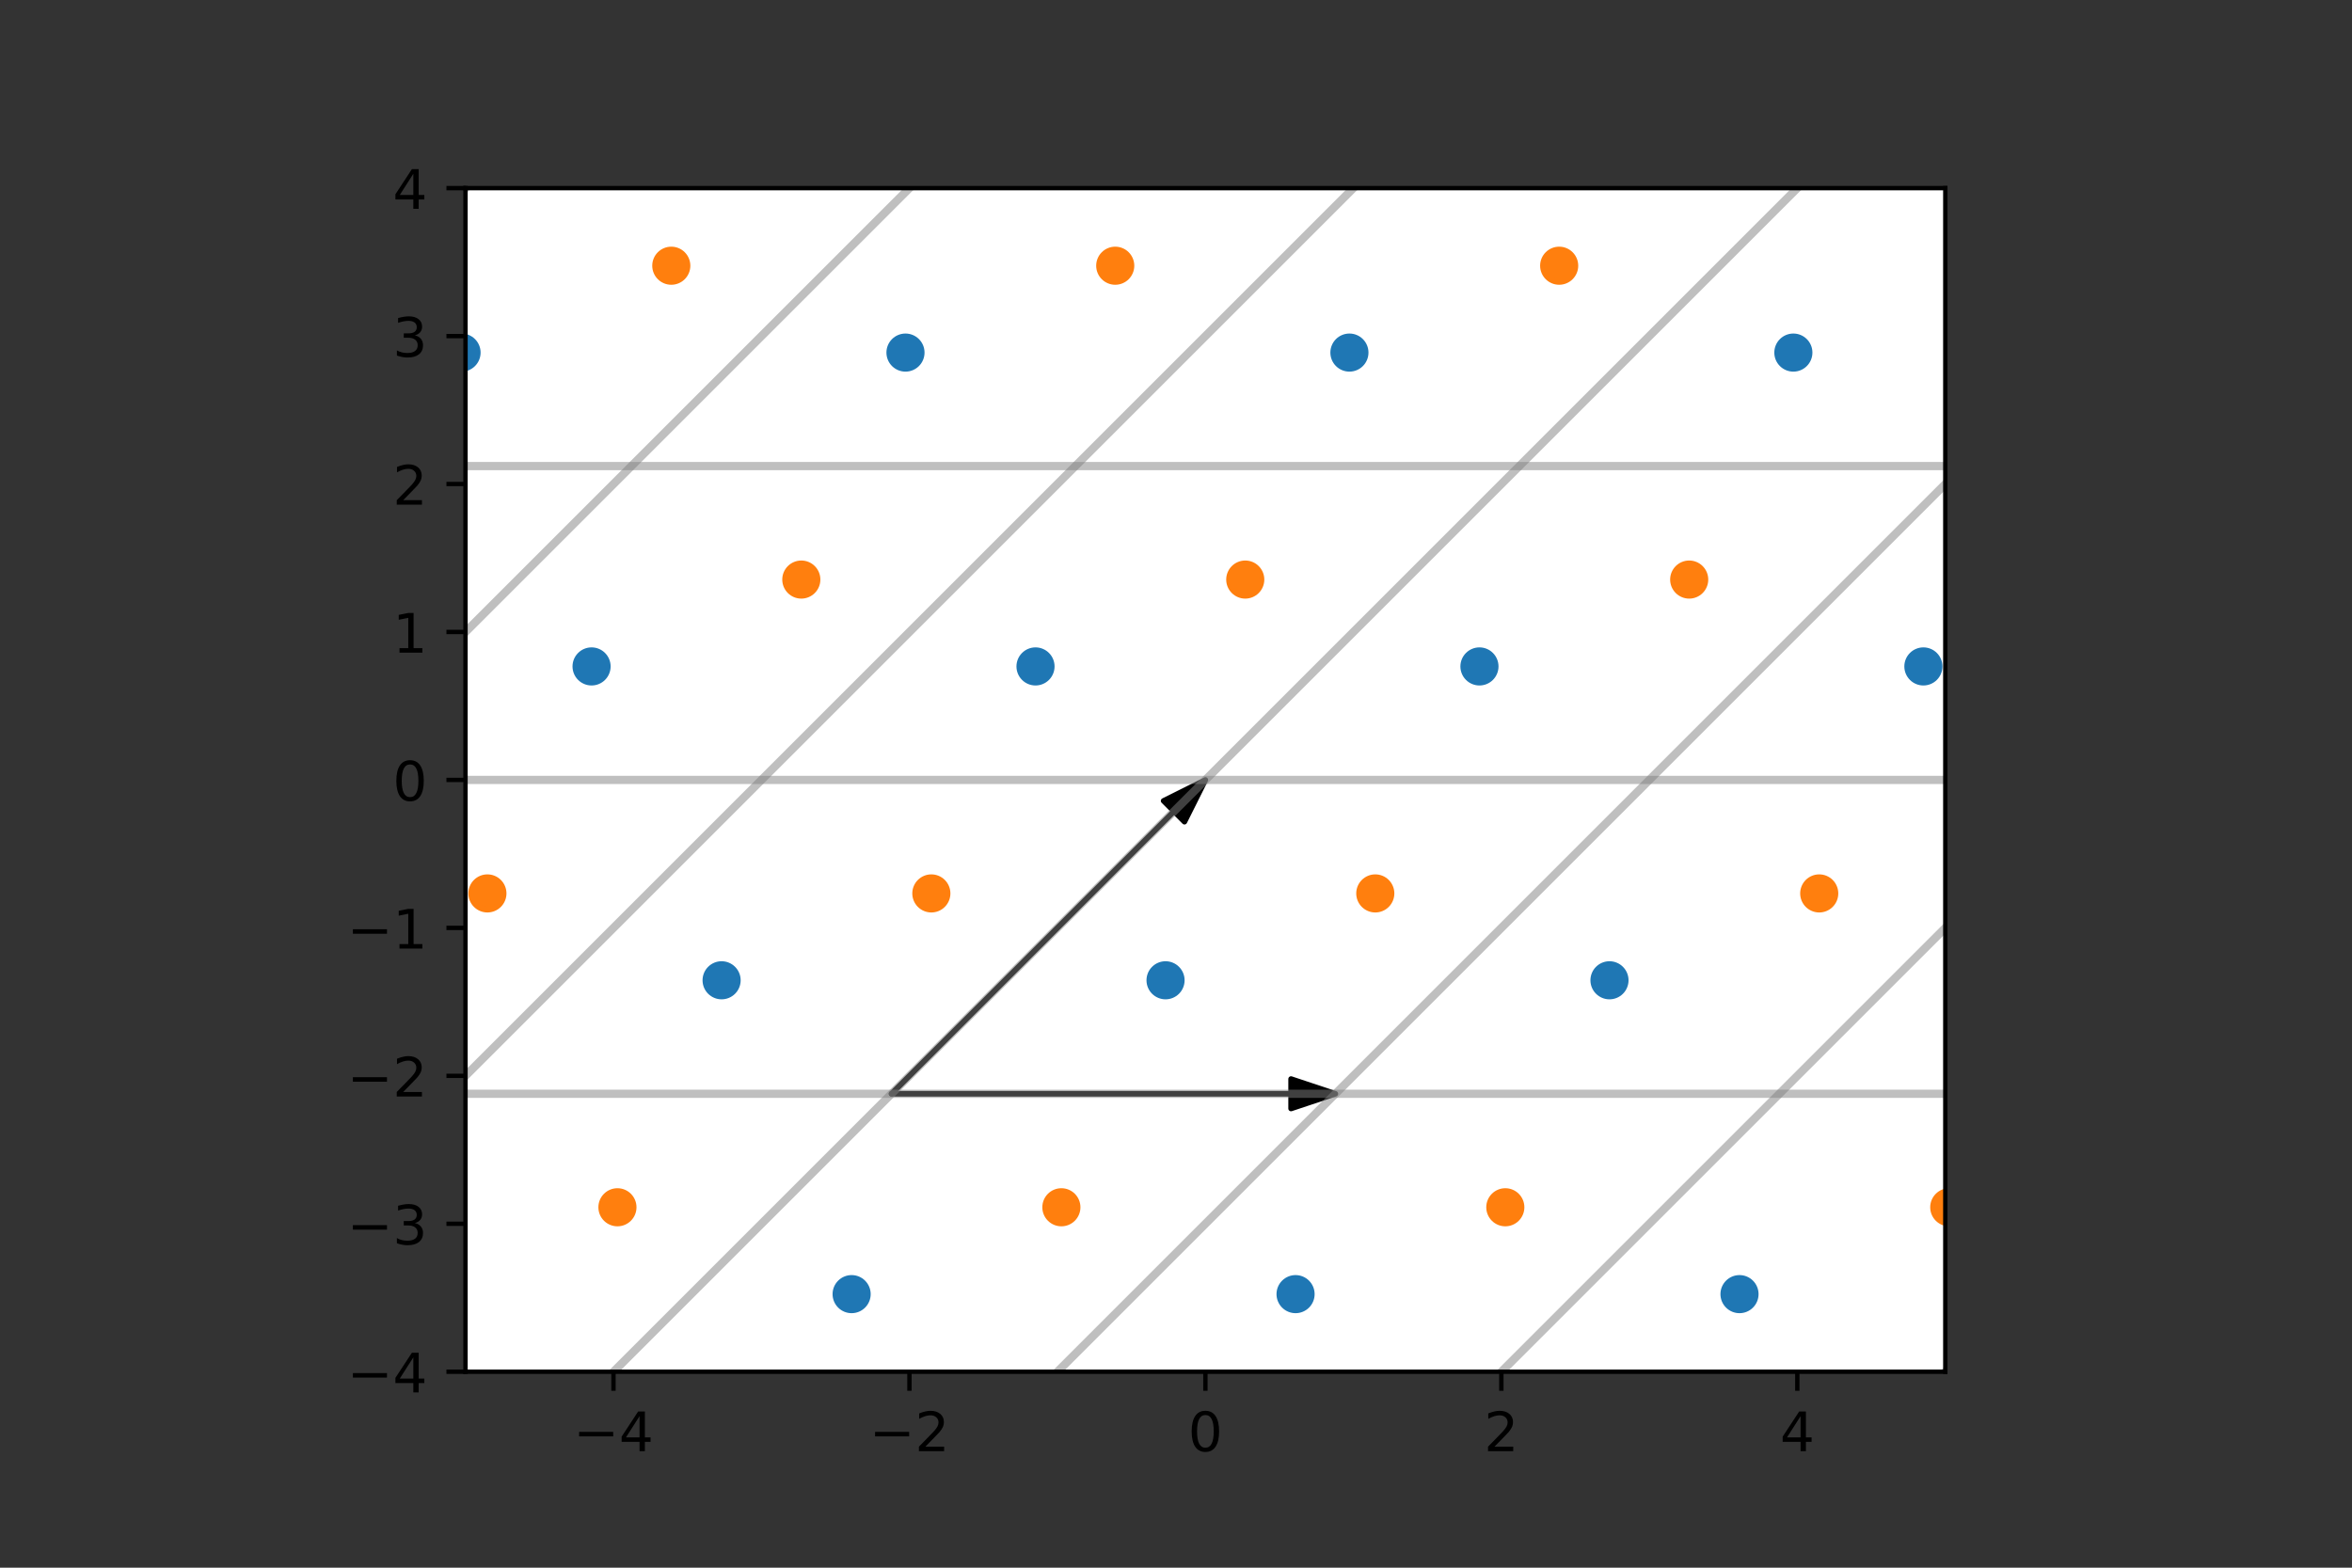 <?xml version="1.0" encoding="utf-8" standalone="no"?>
<!DOCTYPE svg PUBLIC "-//W3C//DTD SVG 1.1//EN"
  "http://www.w3.org/Graphics/SVG/1.1/DTD/svg11.dtd">
<!-- Created with matplotlib (https://matplotlib.org/) -->
<svg height="288pt" version="1.1" viewBox="0 0 432 288" width="432pt" xmlns="http://www.w3.org/2000/svg" xmlns:xlink="http://www.w3.org/1999/xlink">
 <rect x="0" y="0" width="432" height="288" fill="#333333" stroke="none"/>
 <defs>
  <style type="text/css">*{stroke-linecap:butt;stroke-linejoin:round;}</style>
 </defs>
 <g id="figure_1">
  <g id="patch_1">
   <path d="M 0 288 
L 432 288 
L 432 0 
L 0 0 
z
" style="fill:none;"/>
  </g>
  <g id="axes_1">
   <g id="patch_2">
    <path d="M 85.5 252 
L 357.3 252 
L 357.3 34.56 
L 85.5 34.56 
z
" style="fill:#ffffff;"/>
   </g>
   <g id="PathCollection_1">
    <defs>
     <path d="M 0 3 
C 0.796 3 1.559 2.684 2.121 2.121 
C 2.684 1.559 3 0.796 3 0 
C 3 -0.796 2.684 -1.559 2.121 -2.121 
C 1.559 -2.684 0.796 -3 0 -3 
C -0.796 -3 -1.559 -2.684 -2.121 -2.121 
C -2.684 -1.559 -3 -0.796 -3 0 
C -3 0.796 -2.684 1.559 -2.121 2.121 
C -1.559 2.684 -0.796 3 0 3 
z
" id="m09d19ae3c5" style="stroke:#1f77b4;"/>
    </defs>
    <g clip-path="url(#p160fcafbbb)"/>
   </g>
   <g id="PathCollection_2">
    <defs>
     <path d="M 0 3 
C 0.796 3 1.559 2.684 2.121 2.121 
C 2.684 1.559 3 0.796 3 0 
C 3 -0.796 2.684 -1.559 2.121 -2.121 
C 1.559 -2.684 0.796 -3 0 -3 
C -0.796 -3 -1.559 -2.684 -2.121 -2.121 
C -2.684 -1.559 -3 -0.796 -3 0 
C -3 0.796 -2.684 1.559 -2.121 2.121 
C -1.559 2.684 -0.796 3 0 3 
z
" id="mb1580e7ab4" style="stroke:#ff7f0e;"/>
    </defs>
    <g clip-path="url(#p160fcafbbb)"/>
   </g>
   <g id="PathCollection_3">
    <g clip-path="url(#p160fcafbbb)"/>
   </g>
   <g id="PathCollection_4">
    <g clip-path="url(#p160fcafbbb)"/>
   </g>
   <g id="PathCollection_5">
    <g clip-path="url(#p160fcafbbb)"/>
   </g>
   <g id="PathCollection_6">
    <g clip-path="url(#p160fcafbbb)">
     <use style="fill:#ff7f0e;stroke:#ff7f0e;" x="7.984" xlink:href="#mb1580e7ab4" y="164.13"/>
    </g>
   </g>
   <g id="PathCollection_7">
    <g clip-path="url(#p160fcafbbb)">
     <use style="fill:#1f77b4;stroke:#1f77b4;" x="27.116" xlink:href="#m09d19ae3c5" y="122.43"/>
    </g>
   </g>
   <g id="PathCollection_8">
    <g clip-path="url(#p160fcafbbb)">
     <use style="fill:#ff7f0e;stroke:#ff7f0e;" x="65.641" xlink:href="#mb1580e7ab4" y="106.472"/>
    </g>
   </g>
   <g id="PathCollection_9">
    <g clip-path="url(#p160fcafbbb)">
     <use style="fill:#1f77b4;stroke:#1f77b4;" x="84.773" xlink:href="#m09d19ae3c5" y="64.773"/>
    </g>
   </g>
   <g id="PathCollection_10">
    <g clip-path="url(#p160fcafbbb)">
     <use style="fill:#ff7f0e;stroke:#ff7f0e;" x="123.299" xlink:href="#mb1580e7ab4" y="48.815"/>
    </g>
   </g>
   <g id="PathCollection_11">
    <g clip-path="url(#p160fcafbbb)">
     <use style="fill:#1f77b4;stroke:#1f77b4;" x="142.431" xlink:href="#m09d19ae3c5" y="7.115"/>
    </g>
   </g>
   <g id="PathCollection_12">
    <g clip-path="url(#p160fcafbbb)"/>
   </g>
   <g id="PathCollection_13">
    <g clip-path="url(#p160fcafbbb)"/>
   </g>
   <g id="PathCollection_14">
    <g clip-path="url(#p160fcafbbb)"/>
   </g>
   <g id="PathCollection_15">
    <g clip-path="url(#p160fcafbbb)"/>
   </g>
   <g id="PathCollection_16">
    <g clip-path="url(#p160fcafbbb)"/>
   </g>
   <g id="PathCollection_17">
    <g clip-path="url(#p160fcafbbb)"/>
   </g>
   <g id="PathCollection_18">
    <g clip-path="url(#p160fcafbbb)">
     <use style="fill:#ff7f0e;stroke:#ff7f0e;" x="31.867" xlink:href="#mb1580e7ab4" y="221.787"/>
    </g>
   </g>
   <g id="PathCollection_19">
    <g clip-path="url(#p160fcafbbb)">
     <use style="fill:#1f77b4;stroke:#1f77b4;" x="50.999" xlink:href="#m09d19ae3c5" y="180.088"/>
    </g>
   </g>
   <g id="PathCollection_20">
    <g clip-path="url(#p160fcafbbb)">
     <use style="fill:#ff7f0e;stroke:#ff7f0e;" x="89.524" xlink:href="#mb1580e7ab4" y="164.13"/>
    </g>
   </g>
   <g id="PathCollection_21">
    <g clip-path="url(#p160fcafbbb)">
     <use style="fill:#1f77b4;stroke:#1f77b4;" x="108.656" xlink:href="#m09d19ae3c5" y="122.43"/>
    </g>
   </g>
   <g id="PathCollection_22">
    <g clip-path="url(#p160fcafbbb)">
     <use style="fill:#ff7f0e;stroke:#ff7f0e;" x="147.181" xlink:href="#mb1580e7ab4" y="106.472"/>
    </g>
   </g>
   <g id="PathCollection_23">
    <g clip-path="url(#p160fcafbbb)">
     <use style="fill:#1f77b4;stroke:#1f77b4;" x="166.313" xlink:href="#m09d19ae3c5" y="64.773"/>
    </g>
   </g>
   <g id="PathCollection_24">
    <g clip-path="url(#p160fcafbbb)">
     <use style="fill:#ff7f0e;stroke:#ff7f0e;" x="204.839" xlink:href="#mb1580e7ab4" y="48.815"/>
    </g>
   </g>
   <g id="PathCollection_25">
    <g clip-path="url(#p160fcafbbb)">
     <use style="fill:#1f77b4;stroke:#1f77b4;" x="223.971" xlink:href="#m09d19ae3c5" y="7.115"/>
    </g>
   </g>
   <g id="PathCollection_26">
    <g clip-path="url(#p160fcafbbb)"/>
   </g>
   <g id="PathCollection_27">
    <g clip-path="url(#p160fcafbbb)"/>
   </g>
   <g id="PathCollection_28">
    <g clip-path="url(#p160fcafbbb)"/>
   </g>
   <g id="PathCollection_29">
    <g clip-path="url(#p160fcafbbb)">
     <use style="fill:#1f77b4;stroke:#1f77b4;" x="17.224" xlink:href="#m09d19ae3c5" y="295.403"/>
    </g>
   </g>
   <g id="PathCollection_30">
    <g clip-path="url(#p160fcafbbb)">
     <use style="fill:#ff7f0e;stroke:#ff7f0e;" x="55.749" xlink:href="#mb1580e7ab4" y="279.445"/>
    </g>
   </g>
   <g id="PathCollection_31">
    <g clip-path="url(#p160fcafbbb)">
     <use style="fill:#1f77b4;stroke:#1f77b4;" x="74.881" xlink:href="#m09d19ae3c5" y="237.745"/>
    </g>
   </g>
   <g id="PathCollection_32">
    <g clip-path="url(#p160fcafbbb)">
     <use style="fill:#ff7f0e;stroke:#ff7f0e;" x="113.407" xlink:href="#mb1580e7ab4" y="221.787"/>
    </g>
   </g>
   <g id="PathCollection_33">
    <g clip-path="url(#p160fcafbbb)">
     <use style="fill:#1f77b4;stroke:#1f77b4;" x="132.539" xlink:href="#m09d19ae3c5" y="180.088"/>
    </g>
   </g>
   <g id="PathCollection_34">
    <g clip-path="url(#p160fcafbbb)">
     <use style="fill:#ff7f0e;stroke:#ff7f0e;" x="171.064" xlink:href="#mb1580e7ab4" y="164.13"/>
    </g>
   </g>
   <g id="PathCollection_35">
    <g clip-path="url(#p160fcafbbb)">
     <use style="fill:#1f77b4;stroke:#1f77b4;" x="190.196" xlink:href="#m09d19ae3c5" y="122.43"/>
    </g>
   </g>
   <g id="PathCollection_36">
    <g clip-path="url(#p160fcafbbb)">
     <use style="fill:#ff7f0e;stroke:#ff7f0e;" x="228.721" xlink:href="#mb1580e7ab4" y="106.472"/>
    </g>
   </g>
   <g id="PathCollection_37">
    <g clip-path="url(#p160fcafbbb)">
     <use style="fill:#1f77b4;stroke:#1f77b4;" x="247.853" xlink:href="#m09d19ae3c5" y="64.773"/>
    </g>
   </g>
   <g id="PathCollection_38">
    <g clip-path="url(#p160fcafbbb)">
     <use style="fill:#ff7f0e;stroke:#ff7f0e;" x="286.379" xlink:href="#mb1580e7ab4" y="48.815"/>
    </g>
   </g>
   <g id="PathCollection_39">
    <g clip-path="url(#p160fcafbbb)">
     <use style="fill:#1f77b4;stroke:#1f77b4;" x="305.511" xlink:href="#m09d19ae3c5" y="7.115"/>
    </g>
   </g>
   <g id="PathCollection_40">
    <g clip-path="url(#p160fcafbbb)"/>
   </g>
   <g id="PathCollection_41">
    <g clip-path="url(#p160fcafbbb)"/>
   </g>
   <g id="PathCollection_42">
    <g clip-path="url(#p160fcafbbb)"/>
   </g>
   <g id="PathCollection_43">
    <g clip-path="url(#p160fcafbbb)">
     <use style="fill:#1f77b4;stroke:#1f77b4;" x="98.764" xlink:href="#m09d19ae3c5" y="295.403"/>
    </g>
   </g>
   <g id="PathCollection_44">
    <g clip-path="url(#p160fcafbbb)">
     <use style="fill:#ff7f0e;stroke:#ff7f0e;" x="137.289" xlink:href="#mb1580e7ab4" y="279.445"/>
    </g>
   </g>
   <g id="PathCollection_45">
    <g clip-path="url(#p160fcafbbb)">
     <use style="fill:#1f77b4;stroke:#1f77b4;" x="156.421" xlink:href="#m09d19ae3c5" y="237.745"/>
    </g>
   </g>
   <g id="PathCollection_46">
    <g clip-path="url(#p160fcafbbb)">
     <use style="fill:#ff7f0e;stroke:#ff7f0e;" x="194.947" xlink:href="#mb1580e7ab4" y="221.787"/>
    </g>
   </g>
   <g id="PathCollection_47">
    <g clip-path="url(#p160fcafbbb)">
     <use style="fill:#1f77b4;stroke:#1f77b4;" x="214.079" xlink:href="#m09d19ae3c5" y="180.088"/>
    </g>
   </g>
   <g id="PathCollection_48">
    <g clip-path="url(#p160fcafbbb)">
     <use style="fill:#ff7f0e;stroke:#ff7f0e;" x="252.604" xlink:href="#mb1580e7ab4" y="164.13"/>
    </g>
   </g>
   <g id="PathCollection_49">
    <g clip-path="url(#p160fcafbbb)">
     <use style="fill:#1f77b4;stroke:#1f77b4;" x="271.736" xlink:href="#m09d19ae3c5" y="122.43"/>
    </g>
   </g>
   <g id="PathCollection_50">
    <g clip-path="url(#p160fcafbbb)">
     <use style="fill:#ff7f0e;stroke:#ff7f0e;" x="310.261" xlink:href="#mb1580e7ab4" y="106.472"/>
    </g>
   </g>
   <g id="PathCollection_51">
    <g clip-path="url(#p160fcafbbb)">
     <use style="fill:#1f77b4;stroke:#1f77b4;" x="329.393" xlink:href="#m09d19ae3c5" y="64.773"/>
    </g>
   </g>
   <g id="PathCollection_52">
    <g clip-path="url(#p160fcafbbb)">
     <use style="fill:#ff7f0e;stroke:#ff7f0e;" x="367.919" xlink:href="#mb1580e7ab4" y="48.815"/>
    </g>
   </g>
   <g id="PathCollection_53">
    <g clip-path="url(#p160fcafbbb)">
     <use style="fill:#1f77b4;stroke:#1f77b4;" x="387.051" xlink:href="#m09d19ae3c5" y="7.115"/>
    </g>
   </g>
   <g id="PathCollection_54">
    <g clip-path="url(#p160fcafbbb)"/>
   </g>
   <g id="PathCollection_55">
    <g clip-path="url(#p160fcafbbb)"/>
   </g>
   <g id="PathCollection_56">
    <g clip-path="url(#p160fcafbbb)"/>
   </g>
   <g id="PathCollection_57">
    <g clip-path="url(#p160fcafbbb)">
     <use style="fill:#1f77b4;stroke:#1f77b4;" x="180.304" xlink:href="#m09d19ae3c5" y="295.403"/>
    </g>
   </g>
   <g id="PathCollection_58">
    <g clip-path="url(#p160fcafbbb)">
     <use style="fill:#ff7f0e;stroke:#ff7f0e;" x="218.829" xlink:href="#mb1580e7ab4" y="279.445"/>
    </g>
   </g>
   <g id="PathCollection_59">
    <g clip-path="url(#p160fcafbbb)">
     <use style="fill:#1f77b4;stroke:#1f77b4;" x="237.961" xlink:href="#m09d19ae3c5" y="237.745"/>
    </g>
   </g>
   <g id="PathCollection_60">
    <g clip-path="url(#p160fcafbbb)">
     <use style="fill:#ff7f0e;stroke:#ff7f0e;" x="276.487" xlink:href="#mb1580e7ab4" y="221.787"/>
    </g>
   </g>
   <g id="PathCollection_61">
    <g clip-path="url(#p160fcafbbb)">
     <use style="fill:#1f77b4;stroke:#1f77b4;" x="295.619" xlink:href="#m09d19ae3c5" y="180.088"/>
    </g>
   </g>
   <g id="PathCollection_62">
    <g clip-path="url(#p160fcafbbb)">
     <use style="fill:#ff7f0e;stroke:#ff7f0e;" x="334.144" xlink:href="#mb1580e7ab4" y="164.13"/>
    </g>
   </g>
   <g id="PathCollection_63">
    <g clip-path="url(#p160fcafbbb)">
     <use style="fill:#1f77b4;stroke:#1f77b4;" x="353.276" xlink:href="#m09d19ae3c5" y="122.43"/>
    </g>
   </g>
   <g id="PathCollection_64">
    <g clip-path="url(#p160fcafbbb)">
     <use style="fill:#ff7f0e;stroke:#ff7f0e;" x="391.801" xlink:href="#mb1580e7ab4" y="106.472"/>
    </g>
   </g>
   <g id="PathCollection_65">
    <g clip-path="url(#p160fcafbbb)">
     <use style="fill:#1f77b4;stroke:#1f77b4;" x="410.933" xlink:href="#m09d19ae3c5" y="64.773"/>
    </g>
   </g>
   <g id="PathCollection_66">
    <g clip-path="url(#p160fcafbbb)">
     <use style="fill:#ff7f0e;stroke:#ff7f0e;" x="449.459" xlink:href="#mb1580e7ab4" y="48.815"/>
    </g>
   </g>
   <g id="PathCollection_67">
    <g clip-path="url(#p160fcafbbb)">
     <use style="fill:#1f77b4;stroke:#1f77b4;" x="468.591" xlink:href="#m09d19ae3c5" y="7.115"/>
    </g>
   </g>
   <g id="PathCollection_68">
    <g clip-path="url(#p160fcafbbb)"/>
   </g>
   <g id="PathCollection_69">
    <g clip-path="url(#p160fcafbbb)"/>
   </g>
   <g id="PathCollection_70">
    <g clip-path="url(#p160fcafbbb)"/>
   </g>
   <g id="PathCollection_71">
    <g clip-path="url(#p160fcafbbb)">
     <use style="fill:#1f77b4;stroke:#1f77b4;" x="261.844" xlink:href="#m09d19ae3c5" y="295.403"/>
    </g>
   </g>
   <g id="PathCollection_72">
    <g clip-path="url(#p160fcafbbb)">
     <use style="fill:#ff7f0e;stroke:#ff7f0e;" x="300.369" xlink:href="#mb1580e7ab4" y="279.445"/>
    </g>
   </g>
   <g id="PathCollection_73">
    <g clip-path="url(#p160fcafbbb)">
     <use style="fill:#1f77b4;stroke:#1f77b4;" x="319.501" xlink:href="#m09d19ae3c5" y="237.745"/>
    </g>
   </g>
   <g id="PathCollection_74">
    <g clip-path="url(#p160fcafbbb)">
     <use style="fill:#ff7f0e;stroke:#ff7f0e;" x="358.027" xlink:href="#mb1580e7ab4" y="221.787"/>
    </g>
   </g>
   <g id="PathCollection_75">
    <g clip-path="url(#p160fcafbbb)">
     <use style="fill:#1f77b4;stroke:#1f77b4;" x="377.159" xlink:href="#m09d19ae3c5" y="180.088"/>
    </g>
   </g>
   <g id="PathCollection_76">
    <g clip-path="url(#p160fcafbbb)">
     <use style="fill:#ff7f0e;stroke:#ff7f0e;" x="415.684" xlink:href="#mb1580e7ab4" y="164.13"/>
    </g>
   </g>
   <g id="PathCollection_77">
    <g clip-path="url(#p160fcafbbb)">
     <use style="fill:#1f77b4;stroke:#1f77b4;" x="434.816" xlink:href="#m09d19ae3c5" y="122.43"/>
    </g>
   </g>
   <g id="PathCollection_78">
    <g clip-path="url(#p160fcafbbb)">
     <use style="fill:#ff7f0e;stroke:#ff7f0e;" x="473.341" xlink:href="#mb1580e7ab4" y="106.472"/>
    </g>
   </g>
   <g id="PathCollection_79">
    <g clip-path="url(#p160fcafbbb)">
     <use style="fill:#1f77b4;stroke:#1f77b4;" x="492.473" xlink:href="#m09d19ae3c5" y="64.773"/>
    </g>
   </g>
   <g id="PathCollection_80">
    <g clip-path="url(#p160fcafbbb)">
     <use style="fill:#ff7f0e;stroke:#ff7f0e;" x="530.999" xlink:href="#mb1580e7ab4" y="48.815"/>
    </g>
   </g>
   <g id="PathCollection_81">
    <g clip-path="url(#p160fcafbbb)">
     <use style="fill:#1f77b4;stroke:#1f77b4;" x="550.131" xlink:href="#m09d19ae3c5" y="7.115"/>
    </g>
   </g>
   <g id="PathCollection_82">
    <g clip-path="url(#p160fcafbbb)"/>
   </g>
   <g id="PathCollection_83">
    <g clip-path="url(#p160fcafbbb)"/>
   </g>
   <g id="PathCollection_84">
    <g clip-path="url(#p160fcafbbb)"/>
   </g>
   <g id="PathCollection_85">
    <g clip-path="url(#p160fcafbbb)">
     <use style="fill:#1f77b4;stroke:#1f77b4;" x="343.384" xlink:href="#m09d19ae3c5" y="295.403"/>
    </g>
   </g>
   <g id="PathCollection_86">
    <g clip-path="url(#p160fcafbbb)">
     <use style="fill:#ff7f0e;stroke:#ff7f0e;" x="381.909" xlink:href="#mb1580e7ab4" y="279.445"/>
    </g>
   </g>
   <g id="PathCollection_87">
    <g clip-path="url(#p160fcafbbb)">
     <use style="fill:#1f77b4;stroke:#1f77b4;" x="401.041" xlink:href="#m09d19ae3c5" y="237.745"/>
    </g>
   </g>
   <g id="PathCollection_88">
    <g clip-path="url(#p160fcafbbb)">
     <use style="fill:#ff7f0e;stroke:#ff7f0e;" x="439.567" xlink:href="#mb1580e7ab4" y="221.787"/>
    </g>
   </g>
   <g id="PathCollection_89">
    <g clip-path="url(#p160fcafbbb)">
     <use style="fill:#1f77b4;stroke:#1f77b4;" x="458.699" xlink:href="#m09d19ae3c5" y="180.088"/>
    </g>
   </g>
   <g id="PathCollection_90">
    <g clip-path="url(#p160fcafbbb)">
     <use style="fill:#ff7f0e;stroke:#ff7f0e;" x="497.224" xlink:href="#mb1580e7ab4" y="164.13"/>
    </g>
   </g>
   <g id="PathCollection_91">
    <g clip-path="url(#p160fcafbbb)">
     <use style="fill:#1f77b4;stroke:#1f77b4;" x="516.356" xlink:href="#m09d19ae3c5" y="122.43"/>
    </g>
   </g>
   <g id="PathCollection_92">
    <g clip-path="url(#p160fcafbbb)">
     <use style="fill:#ff7f0e;stroke:#ff7f0e;" x="554.881" xlink:href="#mb1580e7ab4" y="106.472"/>
    </g>
   </g>
   <g id="PathCollection_93">
    <g clip-path="url(#p160fcafbbb)">
     <use style="fill:#1f77b4;stroke:#1f77b4;" x="574.013" xlink:href="#m09d19ae3c5" y="64.773"/>
    </g>
   </g>
   <g id="PathCollection_94">
    <g clip-path="url(#p160fcafbbb)">
     <use style="fill:#ff7f0e;stroke:#ff7f0e;" x="612.539" xlink:href="#mb1580e7ab4" y="48.815"/>
    </g>
   </g>
   <g id="PathCollection_95">
    <g clip-path="url(#p160fcafbbb)">
     <use style="fill:#1f77b4;stroke:#1f77b4;" x="631.671" xlink:href="#m09d19ae3c5" y="7.115"/>
    </g>
   </g>
   <g id="PathCollection_96">
    <g clip-path="url(#p160fcafbbb)"/>
   </g>
   <g id="PathCollection_97">
    <g clip-path="url(#p160fcafbbb)"/>
   </g>
   <g id="PathCollection_98">
    <g clip-path="url(#p160fcafbbb)"/>
   </g>
   <g id="patch_3">
    <path clip-path="url(#p160fcafbbb)" d="M 221.4 143.28 
L 217.556 150.968 
L 215.644 149.055 
L 163.752 200.947 
L 163.733 200.928 
L 215.625 149.036 
L 213.712 147.124 
z
" style="stroke:#000000;stroke-linejoin:miter;"/>
   </g>
   <g id="patch_4">
    <path clip-path="url(#p160fcafbbb)" d="M 245.283 200.937 
L 237.129 203.655 
L 237.129 200.951 
L 163.743 200.951 
L 163.743 200.924 
L 237.129 200.924 
L 237.129 198.219 
z
" style="stroke:#000000;stroke-linejoin:miter;"/>
   </g>
   <g id="matplotlib.axis_1">
    <g id="xtick_1">
     <g id="line2d_1">
      <defs>
       <path d="M 0 0 
L 0 3.5 
" id="m6727d5f6e8" style="stroke:#000000;stroke-width:0.8;"/>
      </defs>
      <g>
       <use style="stroke:#000000;stroke-width:0.8;" x="112.68" xlink:href="#m6727d5f6e8" y="252"/>
      </g>
     </g>
     <g id="text_1">
      <!-- −4 -->
      <g transform="translate(105.309 266.598)scale(0.1 -0.1)">
       <defs>
        <path d="M 10.594 35.5 
L 73.188 35.5 
L 73.188 27.203 
L 10.594 27.203 
z
" id="DejaVuSans-8722"/>
        <path d="M 37.797 64.312 
L 12.891 25.391 
L 37.797 25.391 
z
M 35.203 72.906 
L 47.609 72.906 
L 47.609 25.391 
L 58.016 25.391 
L 58.016 17.188 
L 47.609 17.188 
L 47.609 0 
L 37.797 0 
L 37.797 17.188 
L 4.891 17.188 
L 4.891 26.703 
z
" id="DejaVuSans-52"/>
       </defs>
       <use xlink:href="#DejaVuSans-8722"/>
       <use x="83.789" xlink:href="#DejaVuSans-52"/>
      </g>
     </g>
    </g>
    <g id="xtick_2">
     <g id="line2d_2">
      <g>
       <use style="stroke:#000000;stroke-width:0.8;" x="167.04" xlink:href="#m6727d5f6e8" y="252"/>
      </g>
     </g>
     <g id="text_2">
      <!-- −2 -->
      <g transform="translate(159.669 266.598)scale(0.1 -0.1)">
       <defs>
        <path d="M 19.188 8.297 
L 53.609 8.297 
L 53.609 0 
L 7.328 0 
L 7.328 8.297 
Q 12.938 14.109 22.625 23.891 
Q 32.328 33.688 34.812 36.531 
Q 39.547 41.844 41.422 45.531 
Q 43.312 49.219 43.312 52.781 
Q 43.312 58.594 39.234 62.25 
Q 35.156 65.922 28.609 65.922 
Q 23.969 65.922 18.812 64.312 
Q 13.672 62.703 7.812 59.422 
L 7.812 69.391 
Q 13.766 71.781 18.938 73 
Q 24.125 74.219 28.422 74.219 
Q 39.75 74.219 46.484 68.547 
Q 53.219 62.891 53.219 53.422 
Q 53.219 48.922 51.531 44.891 
Q 49.859 40.875 45.406 35.406 
Q 44.188 33.984 37.641 27.219 
Q 31.109 20.453 19.188 8.297 
z
" id="DejaVuSans-50"/>
       </defs>
       <use xlink:href="#DejaVuSans-8722"/>
       <use x="83.789" xlink:href="#DejaVuSans-50"/>
      </g>
     </g>
    </g>
    <g id="xtick_3">
     <g id="line2d_3">
      <g>
       <use style="stroke:#000000;stroke-width:0.8;" x="221.4" xlink:href="#m6727d5f6e8" y="252"/>
      </g>
     </g>
     <g id="text_3">
      <!-- 0 -->
      <g transform="translate(218.219 266.598)scale(0.1 -0.1)">
       <defs>
        <path d="M 31.781 66.406 
Q 24.172 66.406 20.328 58.906 
Q 16.5 51.422 16.5 36.375 
Q 16.5 21.391 20.328 13.891 
Q 24.172 6.391 31.781 6.391 
Q 39.453 6.391 43.281 13.891 
Q 47.125 21.391 47.125 36.375 
Q 47.125 51.422 43.281 58.906 
Q 39.453 66.406 31.781 66.406 
z
M 31.781 74.219 
Q 44.047 74.219 50.516 64.516 
Q 56.984 54.828 56.984 36.375 
Q 56.984 17.969 50.516 8.266 
Q 44.047 -1.422 31.781 -1.422 
Q 19.531 -1.422 13.062 8.266 
Q 6.594 17.969 6.594 36.375 
Q 6.594 54.828 13.062 64.516 
Q 19.531 74.219 31.781 74.219 
z
" id="DejaVuSans-48"/>
       </defs>
       <use xlink:href="#DejaVuSans-48"/>
      </g>
     </g>
    </g>
    <g id="xtick_4">
     <g id="line2d_4">
      <g>
       <use style="stroke:#000000;stroke-width:0.8;" x="275.76" xlink:href="#m6727d5f6e8" y="252"/>
      </g>
     </g>
     <g id="text_4">
      <!-- 2 -->
      <g transform="translate(272.579 266.598)scale(0.1 -0.1)">
       <use xlink:href="#DejaVuSans-50"/>
      </g>
     </g>
    </g>
    <g id="xtick_5">
     <g id="line2d_5">
      <g>
       <use style="stroke:#000000;stroke-width:0.8;" x="330.12" xlink:href="#m6727d5f6e8" y="252"/>
      </g>
     </g>
     <g id="text_5">
      <!-- 4 -->
      <g transform="translate(326.939 266.598)scale(0.1 -0.1)">
       <use xlink:href="#DejaVuSans-52"/>
      </g>
     </g>
    </g>
   </g>
   <g id="matplotlib.axis_2">
    <g id="ytick_1">
     <g id="line2d_6">
      <defs>
       <path d="M 0 0 
L -3.5 0 
" id="m841507bef4" style="stroke:#000000;stroke-width:0.8;"/>
      </defs>
      <g>
       <use style="stroke:#000000;stroke-width:0.8;" x="85.5" xlink:href="#m841507bef4" y="252"/>
      </g>
     </g>
     <g id="text_6">
      <!-- −4 -->
      <g transform="translate(63.758 255.799)scale(0.1 -0.1)">
       <use xlink:href="#DejaVuSans-8722"/>
       <use x="83.789" xlink:href="#DejaVuSans-52"/>
      </g>
     </g>
    </g>
    <g id="ytick_2">
     <g id="line2d_7">
      <g>
       <use style="stroke:#000000;stroke-width:0.8;" x="85.5" xlink:href="#m841507bef4" y="224.82"/>
      </g>
     </g>
     <g id="text_7">
      <!-- −3 -->
      <g transform="translate(63.758 228.619)scale(0.1 -0.1)">
       <defs>
        <path d="M 40.578 39.312 
Q 47.656 37.797 51.625 33 
Q 55.609 28.219 55.609 21.188 
Q 55.609 10.406 48.188 4.484 
Q 40.766 -1.422 27.094 -1.422 
Q 22.516 -1.422 17.656 -0.516 
Q 12.797 0.391 7.625 2.203 
L 7.625 11.719 
Q 11.719 9.328 16.594 8.109 
Q 21.484 6.891 26.812 6.891 
Q 36.078 6.891 40.938 10.547 
Q 45.797 14.203 45.797 21.188 
Q 45.797 27.641 41.281 31.266 
Q 36.766 34.906 28.719 34.906 
L 20.219 34.906 
L 20.219 43.016 
L 29.109 43.016 
Q 36.375 43.016 40.234 45.922 
Q 44.094 48.828 44.094 54.297 
Q 44.094 59.906 40.109 62.906 
Q 36.141 65.922 28.719 65.922 
Q 24.656 65.922 20.016 65.031 
Q 15.375 64.156 9.812 62.312 
L 9.812 71.094 
Q 15.438 72.656 20.344 73.438 
Q 25.25 74.219 29.594 74.219 
Q 40.828 74.219 47.359 69.109 
Q 53.906 64.016 53.906 55.328 
Q 53.906 49.266 50.438 45.094 
Q 46.969 40.922 40.578 39.312 
z
" id="DejaVuSans-51"/>
       </defs>
       <use xlink:href="#DejaVuSans-8722"/>
       <use x="83.789" xlink:href="#DejaVuSans-51"/>
      </g>
     </g>
    </g>
    <g id="ytick_3">
     <g id="line2d_8">
      <g>
       <use style="stroke:#000000;stroke-width:0.8;" x="85.5" xlink:href="#m841507bef4" y="197.64"/>
      </g>
     </g>
     <g id="text_8">
      <!-- −2 -->
      <g transform="translate(63.758 201.439)scale(0.1 -0.1)">
       <use xlink:href="#DejaVuSans-8722"/>
       <use x="83.789" xlink:href="#DejaVuSans-50"/>
      </g>
     </g>
    </g>
    <g id="ytick_4">
     <g id="line2d_9">
      <g>
       <use style="stroke:#000000;stroke-width:0.8;" x="85.5" xlink:href="#m841507bef4" y="170.46"/>
      </g>
     </g>
     <g id="text_9">
      <!-- −1 -->
      <g transform="translate(63.758 174.259)scale(0.1 -0.1)">
       <defs>
        <path d="M 12.406 8.297 
L 28.516 8.297 
L 28.516 63.922 
L 10.984 60.406 
L 10.984 69.391 
L 28.422 72.906 
L 38.281 72.906 
L 38.281 8.297 
L 54.391 8.297 
L 54.391 0 
L 12.406 0 
z
" id="DejaVuSans-49"/>
       </defs>
       <use xlink:href="#DejaVuSans-8722"/>
       <use x="83.789" xlink:href="#DejaVuSans-49"/>
      </g>
     </g>
    </g>
    <g id="ytick_5">
     <g id="line2d_10">
      <g>
       <use style="stroke:#000000;stroke-width:0.8;" x="85.5" xlink:href="#m841507bef4" y="143.28"/>
      </g>
     </g>
     <g id="text_10">
      <!-- 0 -->
      <g transform="translate(72.138 147.079)scale(0.1 -0.1)">
       <use xlink:href="#DejaVuSans-48"/>
      </g>
     </g>
    </g>
    <g id="ytick_6">
     <g id="line2d_11">
      <g>
       <use style="stroke:#000000;stroke-width:0.8;" x="85.5" xlink:href="#m841507bef4" y="116.1"/>
      </g>
     </g>
     <g id="text_11">
      <!-- 1 -->
      <g transform="translate(72.138 119.899)scale(0.1 -0.1)">
       <use xlink:href="#DejaVuSans-49"/>
      </g>
     </g>
    </g>
    <g id="ytick_7">
     <g id="line2d_12">
      <g>
       <use style="stroke:#000000;stroke-width:0.8;" x="85.5" xlink:href="#m841507bef4" y="88.92"/>
      </g>
     </g>
     <g id="text_12">
      <!-- 2 -->
      <g transform="translate(72.138 92.719)scale(0.1 -0.1)">
       <use xlink:href="#DejaVuSans-50"/>
      </g>
     </g>
    </g>
    <g id="ytick_8">
     <g id="line2d_13">
      <g>
       <use style="stroke:#000000;stroke-width:0.8;" x="85.5" xlink:href="#m841507bef4" y="61.74"/>
      </g>
     </g>
     <g id="text_13">
      <!-- 3 -->
      <g transform="translate(72.138 65.539)scale(0.1 -0.1)">
       <use xlink:href="#DejaVuSans-51"/>
      </g>
     </g>
    </g>
    <g id="ytick_9">
     <g id="line2d_14">
      <g>
       <use style="stroke:#000000;stroke-width:0.8;" x="85.5" xlink:href="#m841507bef4" y="34.56"/>
      </g>
     </g>
     <g id="text_14">
      <!-- 4 -->
      <g transform="translate(72.138 38.359)scale(0.1 -0.1)">
       <use xlink:href="#DejaVuSans-52"/>
      </g>
     </g>
    </g>
   </g>
   <g id="line2d_15">
    <path clip-path="url(#p160fcafbbb)" d="M -1 121.06 
L 121.06 -1 
" style="fill:none;stroke:#808080;stroke-linecap:square;stroke-opacity:0.5;stroke-width:1.5;"/>
   </g>
   <g id="line2d_16">
    <path clip-path="url(#p160fcafbbb)" style="fill:none;stroke:#808080;stroke-linecap:square;stroke-opacity:0.5;stroke-width:1.5;"/>
   </g>
   <g id="line2d_17">
    <path clip-path="url(#p160fcafbbb)" d="M -1 202.6 
L 202.6 -1 
" style="fill:none;stroke:#808080;stroke-linecap:square;stroke-opacity:0.5;stroke-width:1.5;"/>
   </g>
   <g id="line2d_18">
    <path clip-path="url(#p160fcafbbb)" d="M -1 258.595 
L 432.245 258.595 
" style="fill:none;stroke:#808080;stroke-linecap:square;stroke-opacity:0.5;stroke-width:1.5;"/>
   </g>
   <g id="line2d_19">
    <path clip-path="url(#p160fcafbbb)" d="M -1 284.14 
L 284.14 -1 
" style="fill:none;stroke:#808080;stroke-linecap:square;stroke-opacity:0.5;stroke-width:1.5;"/>
   </g>
   <g id="line2d_20">
    <path clip-path="url(#p160fcafbbb)" d="M -1 200.937 
L 433 200.937 
" style="fill:none;stroke:#808080;stroke-linecap:square;stroke-opacity:0.5;stroke-width:1.5;"/>
   </g>
   <g id="line2d_21">
    <path clip-path="url(#p160fcafbbb)" d="M 75.68 289 
L 365.68 -1 
" style="fill:none;stroke:#808080;stroke-linecap:square;stroke-opacity:0.5;stroke-width:1.5;"/>
   </g>
   <g id="line2d_22">
    <path clip-path="url(#p160fcafbbb)" d="M -1 143.28 
L 433 143.28 
" style="fill:none;stroke:#808080;stroke-linecap:square;stroke-opacity:0.5;stroke-width:1.5;"/>
   </g>
   <g id="line2d_23">
    <path clip-path="url(#p160fcafbbb)" d="M 157.22 289 
L 433 13.22 
" style="fill:none;stroke:#808080;stroke-linecap:square;stroke-opacity:0.5;stroke-width:1.5;"/>
   </g>
   <g id="line2d_24">
    <path clip-path="url(#p160fcafbbb)" d="M -1 85.623 
L 433 85.623 
" style="fill:none;stroke:#808080;stroke-linecap:square;stroke-opacity:0.5;stroke-width:1.5;"/>
   </g>
   <g id="line2d_25">
    <path clip-path="url(#p160fcafbbb)" d="M 238.76 289 
L 433 94.76 
" style="fill:none;stroke:#808080;stroke-linecap:square;stroke-opacity:0.5;stroke-width:1.5;"/>
   </g>
   <g id="line2d_26">
    <path clip-path="url(#p160fcafbbb)" d="M 10.555 27.965 
L 433 27.965 
" style="fill:none;stroke:#808080;stroke-linecap:square;stroke-opacity:0.5;stroke-width:1.5;"/>
   </g>
   <g id="line2d_27">
    <path clip-path="url(#p160fcafbbb)" d="M 320.3 289 
L 433 176.3 
" style="fill:none;stroke:#808080;stroke-linecap:square;stroke-opacity:0.5;stroke-width:1.5;"/>
   </g>
   <g id="line2d_28">
    <path clip-path="url(#p160fcafbbb)" style="fill:none;stroke:#808080;stroke-linecap:square;stroke-opacity:0.5;stroke-width:1.5;"/>
   </g>
   <g id="patch_5">
    <path d="M 85.5 252 
L 85.5 34.56 
" style="fill:none;stroke:#000000;stroke-linecap:square;stroke-linejoin:miter;stroke-width:0.8;"/>
   </g>
   <g id="patch_6">
    <path d="M 357.3 252 
L 357.3 34.56 
" style="fill:none;stroke:#000000;stroke-linecap:square;stroke-linejoin:miter;stroke-width:0.8;"/>
   </g>
   <g id="patch_7">
    <path d="M 85.5 252 
L 357.3 252 
" style="fill:none;stroke:#000000;stroke-linecap:square;stroke-linejoin:miter;stroke-width:0.8;"/>
   </g>
   <g id="patch_8">
    <path d="M 85.5 34.56 
L 357.3 34.56 
" style="fill:none;stroke:#000000;stroke-linecap:square;stroke-linejoin:miter;stroke-width:0.8;"/>
   </g>
  </g>
 </g>
 <defs>
  <clipPath id="p160fcafbbb">
   <rect height="217.44" width="271.8" x="85.5" y="34.56"/>
  </clipPath>
 </defs>
</svg>
